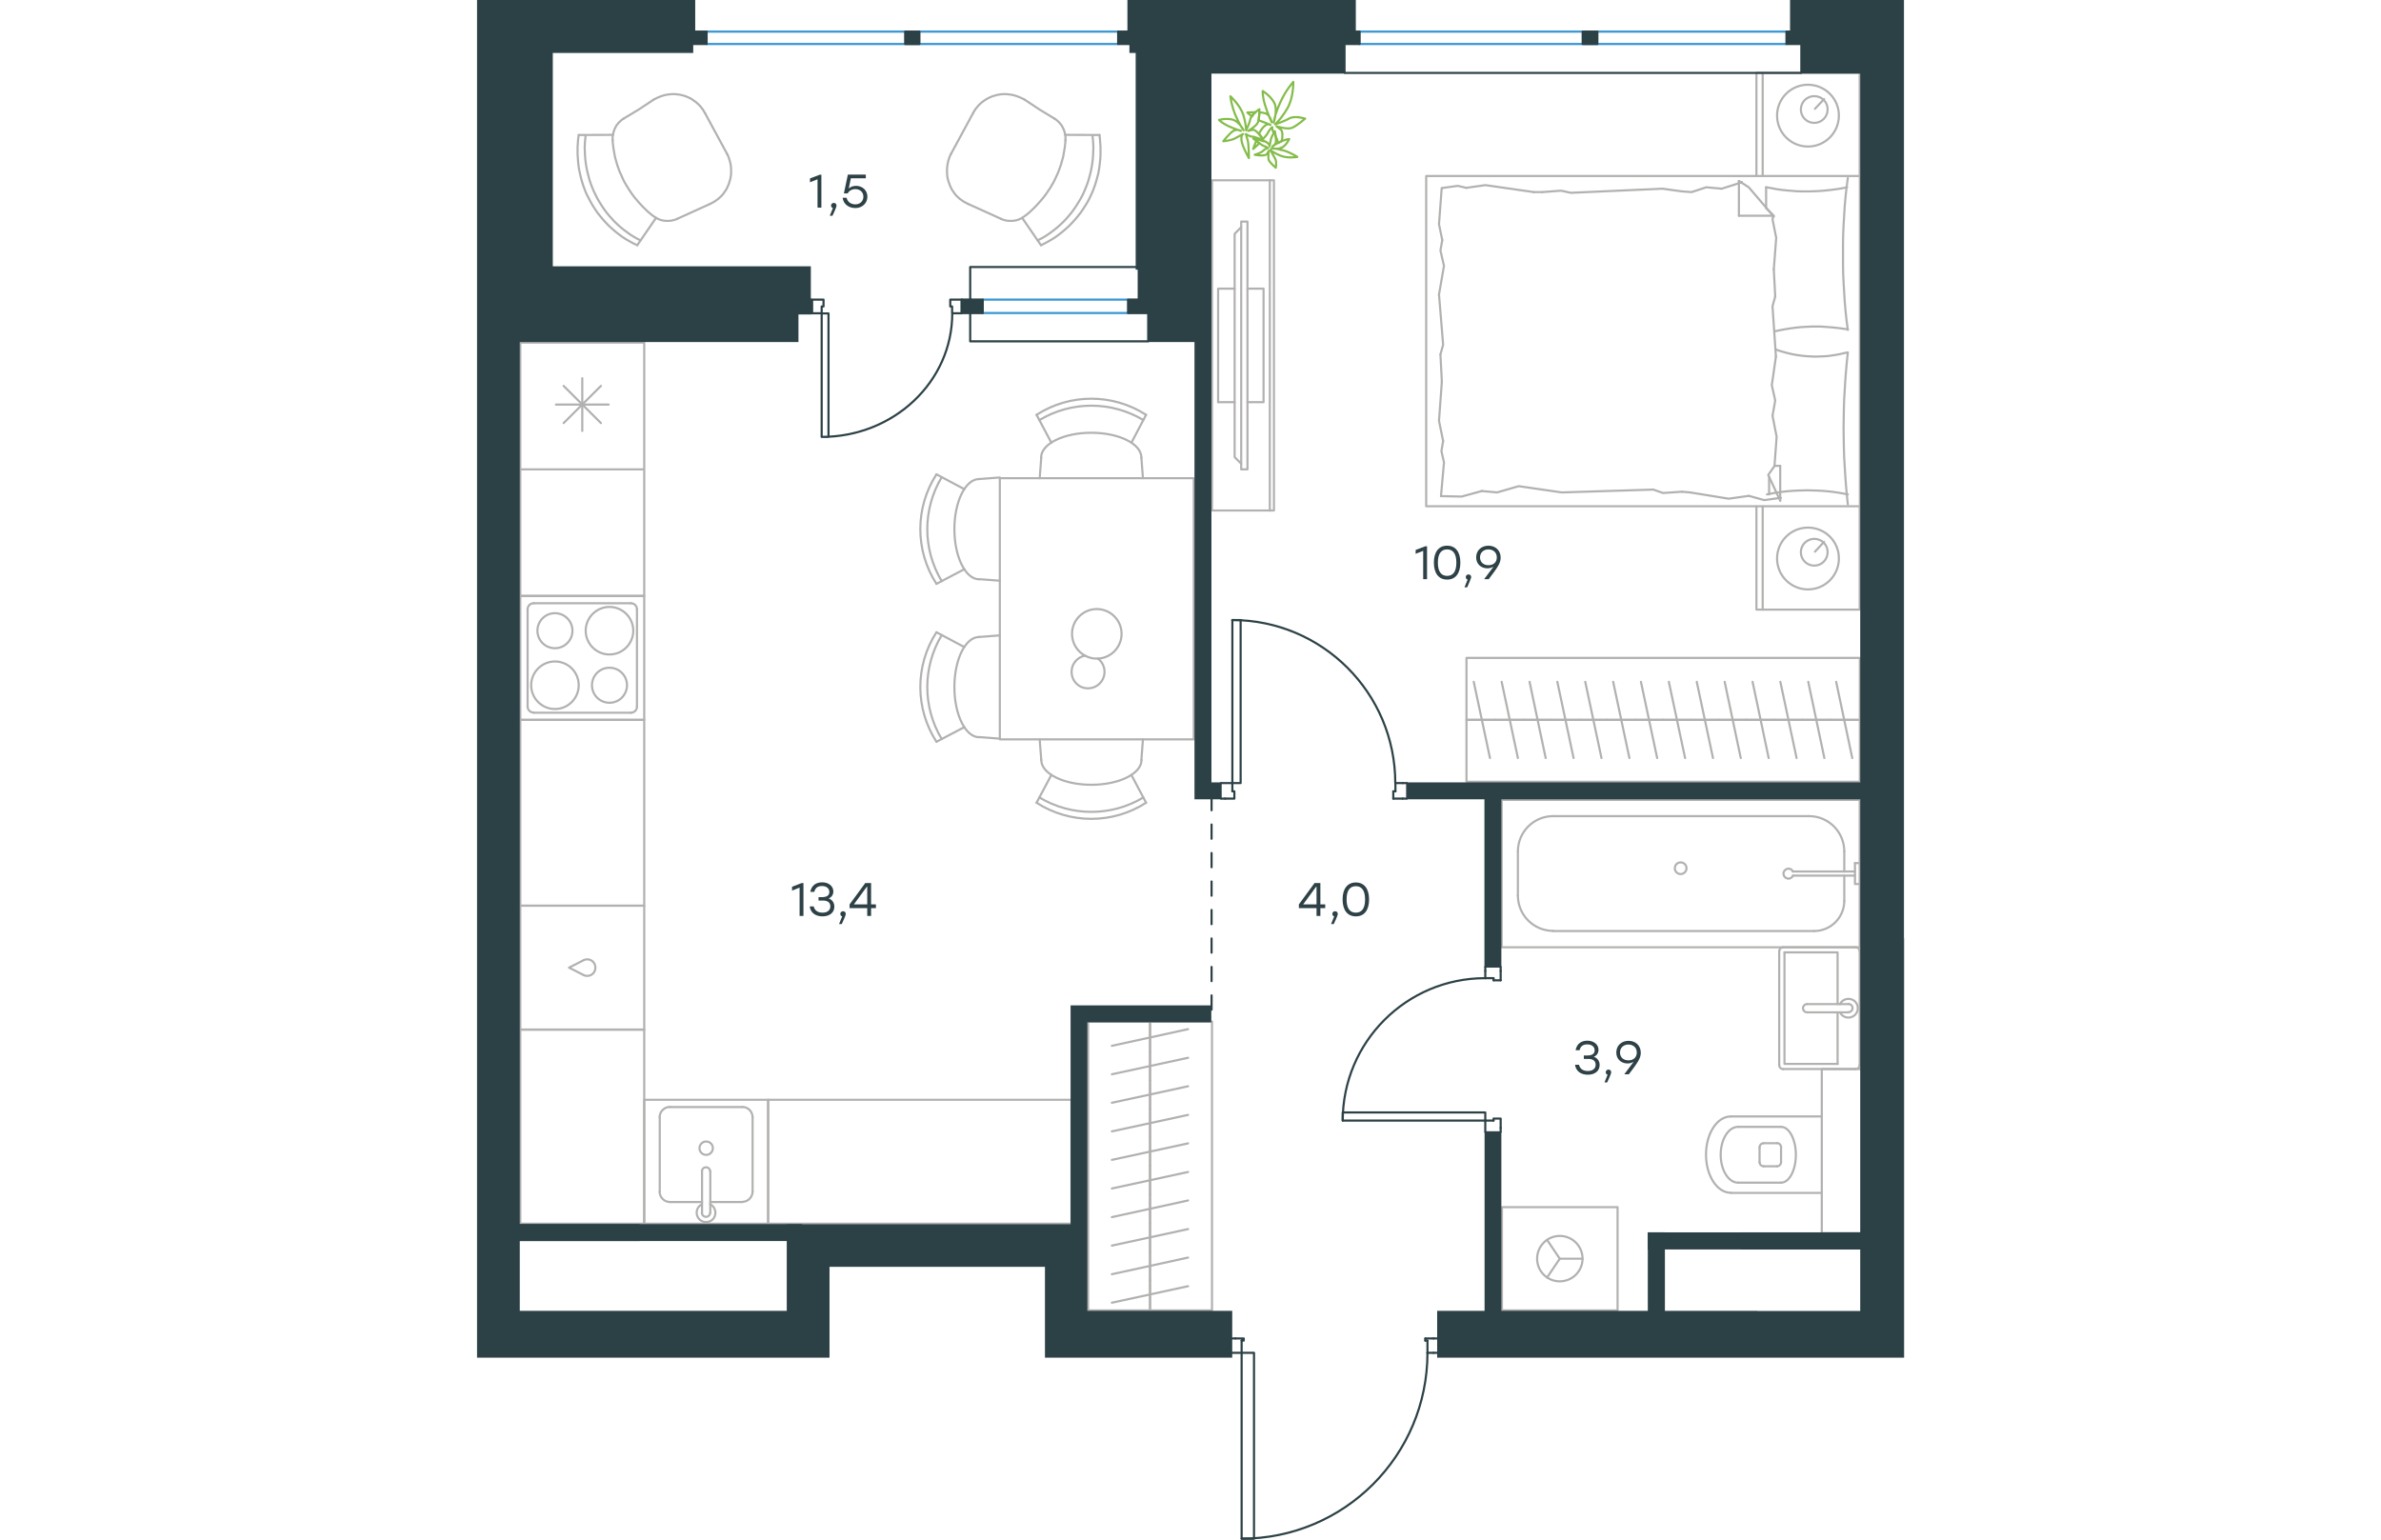 <?xml version="1.0" encoding="utf-8"?>
<!-- Generator: Adobe Illustrator 26.5.0, SVG Export Plug-In . SVG Version: 6.00 Build 0)  -->
<svg version="1.1" id="Слой_1" xmlns="http://www.w3.org/2000/svg" xmlns:xlink="http://www.w3.org/1999/xlink" x="0px" y="0px"
	 viewBox="0 0 1002 1081.2" style="enable-background:new 0 0 1002 1081.2;" xml:space="preserve" width="883" height="571">
<style type="text/css">
	.st0{fill:none;stroke:#B2B1B0;stroke-width:1.5;stroke-linecap:round;stroke-linejoin:round;stroke-miterlimit:10;}
	.st1{fill:none;stroke:#2C4146;stroke-width:1.5;stroke-linecap:round;stroke-linejoin:round;stroke-miterlimit:10;}
	.st2{fill:none;stroke:#3996D2;stroke-width:1.5;stroke-linecap:round;stroke-linejoin:round;stroke-miterlimit:22.926;}
	.st3{fill:none;stroke:#2C4146;stroke-width:1.5;stroke-linecap:round;stroke-linejoin:round;stroke-miterlimit:22.926;}
	.st4{fill:#2C4146;stroke:#2C4146;stroke-miterlimit:10;}
	
		.st5{fill:none;stroke:#2D4146;stroke-width:1.5;stroke-linecap:round;stroke-linejoin:round;stroke-miterlimit:22.926;stroke-dasharray:10,10,0,0;}
	.st6{fill:none;stroke:#84BC4A;stroke-width:1.5;stroke-linecap:round;stroke-linejoin:round;stroke-miterlimit:22.926;}
	.st7{fill:#2D4146;}
</style>
<g>
	<path class="st0" d="M900.6,816.1c0,1.6,1.3,2.9,2.9,2.9"/>
	<path class="st0" d="M903.5,802.8c-1.6,0-2.9,1.3-2.9,2.9"/>
	<path class="st0" d="M912.8,819c1.6,0,2.9-1.3,2.9-2.9"/>
	<path class="st0" d="M915.7,805.6c0-1.6-1.3-2.9-2.9-2.9"/>
	<line class="st0" x1="912.8" y1="819" x2="903.5" y2="819"/>
	<line class="st0" x1="900.6" y1="816.1" x2="900.6" y2="805.7"/>
	<line class="st0" x1="903.5" y1="802.8" x2="912.8" y2="802.8"/>
	<line class="st0" x1="915.7" y1="805.7" x2="915.7" y2="816.1"/>
	<path class="st0" d="M915.7,830.5c5.8,0,10.4-8.8,10.4-19.6s-4.7-19.6-10.4-19.6"/>
	<line class="st0" x1="885.6" y1="830.5" x2="915.7" y2="830.5"/>
	<path class="st0" d="M885.5,791.3c-6.7,0-12.2,8.8-12.2,19.6s5.5,19.6,12.2,19.6"/>
	<line class="st0" x1="885.6" y1="791.3" x2="915.7" y2="791.3"/>
	<path class="st0" d="M880.4,784c-9.6,0-17.4,12-17.4,26.8s7.8,26.8,17.4,26.8"/>
	<line class="st0" x1="880.5" y1="837.7" x2="944.3" y2="837.7"/>
	<line class="st0" x1="880.5" y1="784" x2="944.3" y2="784"/>
	<polyline class="st0" points="971.8,865.9 944.3,865.9 944.3,750.7 971.8,750.7 	"/>
	<polyline class="st0" points="751.4,870.7 760.3,883.9 751.4,897.1 	"/>
	<line class="st0" x1="760.3" y1="883.9" x2="776.3" y2="883.9"/>
	<path class="st0" d="M744.4,883.9c0,8.8,7.1,15.9,15.9,15.9c8.8,0,16-7.1,16-15.9c0-8.8-7.1-16-16-16
		C751.5,867.9,744.4,875.1,744.4,883.9z"/>
	<rect x="719.7" y="847.7" class="st0" width="81.2" height="72.5"/>
	<line class="st0" x1="886.1" y1="127.6" x2="888.2" y2="128"/>
	<polyline class="st0" points="910.6,189.1 912.3,167 909.7,154 910.2,151.5 	"/>
	<polyline class="st0" points="911.1,327.1 912.6,306.7 909.7,292 	"/>
	<polyline class="st0" points="912.1,250.4 909.7,215.1 911.6,208.2 	"/>
	<polyline class="st0" points="909.7,292 911.6,281.2 909.2,270.5 912.1,250.4 	"/>
	<line class="st0" x1="911.6" y1="208.2" x2="910.6" y2="189.1"/>
	<polyline class="st0" points="905.2,131.5 908.8,132.1 912.3,132.8 915.9,133.3 919.5,133.7 923.1,134 926.6,134.3 930.2,134.4 
		933.7,134.4 936.2,134.4 938.6,134.3 941.6,134.2 944.6,134 947.5,133.7 950.5,133.4 953.4,133 956.3,132.6 959.2,132.1 
		962.1,131.5 	"/>
	<polyline class="st0" points="962.6,125 961.7,131.6 961,138.2 960.4,144.8 960,151.5 959.6,158.1 959.3,164.9 959.2,171.6 
		959.2,178.4 959.2,185 959.3,191.7 959.6,198.3 960,205.1 960.4,211.7 961,218.5 961.7,225.1 962.6,231.7 	"/>
	<polyline class="st0" points="851.9,345.8 878.9,350.2 893.1,348.2 	"/>
	<polyline class="st0" points="893.1,348.2 903.9,351.2 914.7,349.7 915.6,349.7 	"/>
	<line class="st0" x1="846.1" y1="345.3" x2="851.9" y2="345.8"/>
	<polyline class="st0" points="748,343.8 761.7,345.8 826,343.8 832.8,346.2 846.1,345.3 	"/>
	<polyline class="st0" points="676.9,348.4 691.4,348.7 705.6,344.8 	"/>
	<polyline class="st0" points="705.6,344.8 716.3,345.8 731.5,341.4 748,343.8 	"/>
	<polyline class="st0" points="742.1,134.9 708.1,130 694.6,131.9 	"/>
	<polyline class="st0" points="694.6,131.9 688.7,130.5 678,132 	"/>
	<line class="st0" x1="748" y1="134.9" x2="742.1" y2="134.9"/>
	<polyline class="st0" points="846.1,134.4 832.4,132.5 768.1,135.4 761.2,133.9 748,134.9 	"/>
	<line class="st0" x1="888.2" y1="128" x2="874" y2="132.5"/>
	<polyline class="st0" points="874,132.5 863.2,131.5 852.9,134.9 846.1,134.4 	"/>
	<polyline class="st0" points="962.6,231.3 957.1,230.5 951.6,229.9 948.9,229.7 946.3,229.5 943.6,229.3 941,229.3 937.2,229.3 
		933.4,229.5 929.7,229.7 925.9,230.1 922.2,230.6 918.5,231.2 914.8,231.9 911.2,232.7 	"/>
	<polyline class="st0" points="962.6,347.2 959.1,346.5 955.5,345.9 952,345.4 948.4,345 944.8,344.7 941.2,344.5 937.7,344.4 
		934.1,344.3 930.5,344.4 926.9,344.5 923.3,344.7 919.8,345 916.2,345.4 912.7,345.9 909.2,346.5 905.8,347.2 	"/>
	<polyline class="st0" points="911.8,245.4 913.6,246 915.4,246.6 917.2,247.1 918.9,247.6 922.5,248.5 926,249.2 929.5,249.7 
		933.1,250.1 934.9,250.2 936.8,250.3 938.6,250.4 940.5,250.4 943.3,250.3 946,250.2 948.8,250 951.5,249.6 954.2,249.2 
		956.9,248.7 959.5,248.1 962.1,247.5 	"/>
	<polyline class="st0" points="962.6,247.5 961.9,254.1 961.3,260.7 960.8,267.3 960.4,274 960,280.6 959.8,287.3 959.7,294 
		959.6,300.8 959.7,307.5 959.8,314.1 960,320.8 960.4,327.5 960.8,334.2 961.3,340.9 961.9,347.6 962.6,354.2 	"/>
	<polyline class="st0" points="677.5,268 675.5,295.5 678.4,309.7 	"/>
	<polyline class="st0" points="678.4,309.7 677.2,316.8 679,324.7 676.9,348.4 	"/>
	<polyline class="st0" points="677.4,132 675.5,157.5 677.8,168.6 	"/>
	<polyline class="st0" points="675.5,206.8 678.4,242.1 676.5,248.9 	"/>
	<polyline class="st0" points="677.8,168.6 676.5,175.9 679,186.7 675.5,206.8 	"/>
	<line class="st0" x1="676.5" y1="248.9" x2="677.5" y2="268"/>
	<line class="st0" x1="915.1" y1="351.6" x2="915.1" y2="327.1"/>
	<polyline class="st0" points="910.6,152.1 893,131.5 886.1,127.1 	"/>
	<line class="st0" x1="911.1" y1="327.1" x2="915.1" y2="327.1"/>
	<line class="st0" x1="905.2" y1="131.5" x2="905.2" y2="145.8"/>
	<polyline class="st0" points="915.1,351.6 906.7,333.5 911.2,327.1 	"/>
	<line class="st0" x1="886.1" y1="127.1" x2="886.1" y2="151.5"/>
	<polyline class="st0" points="905.2,146.2 910.6,151.5 886.1,151.5 	"/>
	<line class="st0" x1="907.3" y1="334.8" x2="907.3" y2="347.2"/>
	<line class="st0" x1="939.5" y1="76.4" x2="945.9" y2="69.6"/>
	<path class="st0" d="M939,67.5c-5.2,0-9.4,4.2-9.4,9.4c0,5.2,4.2,9.4,9.4,9.4s9.4-4.2,9.4-9.4C948.5,71.7,944.3,67.5,939,67.5z"/>
	<path class="st0" d="M934.6,59.5c-12,0-21.7,9.7-21.7,21.7s9.7,21.7,21.7,21.7s21.7-9.7,21.7-21.7
		C956.4,69.3,946.6,59.5,934.6,59.5z"/>
	<line class="st0" x1="939.5" y1="387.4" x2="945.9" y2="380.5"/>
	<path class="st0" d="M939,378.4c-5.2,0-9.4,4.2-9.4,9.4c0,5.2,4.2,9.4,9.4,9.4s9.4-4.2,9.4-9.4C948.5,382.6,944.3,378.4,939,378.4z
		"/>
	<path class="st0" d="M934.6,370.5c-12,0-21.7,9.7-21.7,21.7s9.7,21.7,21.7,21.7s21.7-9.7,21.7-21.7
		C956.4,380.2,946.6,370.5,934.6,370.5z"/>
	<line class="st0" x1="902.8" y1="123.6" x2="902.8" y2="51.1"/>
	<line class="st0" x1="902.8" y1="428.1" x2="902.8" y2="355.6"/>
	<polyline class="st0" points="970.9,123.6 970.9,51.1 898.4,51.1 898.4,123.6 	"/>
	<polyline class="st0" points="970.9,355.6 970.9,428.1 898.4,428.1 898.4,355.6 	"/>
	<rect x="666.5" y="123.6" class="st0" width="304.5" height="231.9"/>
	<line class="st0" x1="695.8" y1="505.5" x2="715.4" y2="505.5"/>
	<line class="st0" x1="711.3" y1="532.3" x2="699.9" y2="478.8"/>
	<line class="st0" x1="715.4" y1="505.5" x2="735" y2="505.5"/>
	<line class="st0" x1="730.9" y1="532.3" x2="719.5" y2="478.8"/>
	<line class="st0" x1="735" y1="505.5" x2="754.5" y2="505.5"/>
	<line class="st0" x1="750.4" y1="532.3" x2="739.1" y2="478.8"/>
	<line class="st0" x1="754.5" y1="505.5" x2="774.1" y2="505.5"/>
	<line class="st0" x1="770" y1="532.3" x2="758.6" y2="478.8"/>
	<line class="st0" x1="774.1" y1="505.5" x2="793.7" y2="505.5"/>
	<line class="st0" x1="789.6" y1="532.3" x2="778.2" y2="478.8"/>
	<line class="st0" x1="793.7" y1="505.5" x2="813.3" y2="505.5"/>
	<line class="st0" x1="809.2" y1="532.3" x2="797.8" y2="478.8"/>
	<line class="st0" x1="813.3" y1="505.5" x2="832.8" y2="505.5"/>
	<line class="st0" x1="828.7" y1="532.3" x2="817.3" y2="478.8"/>
	<line class="st0" x1="832.8" y1="505.5" x2="852.4" y2="505.5"/>
	<line class="st0" x1="848.3" y1="532.3" x2="836.9" y2="478.8"/>
	<line class="st0" x1="694.8" y1="505.5" x2="970.9" y2="505.5"/>
	<line class="st0" x1="852.4" y1="505.5" x2="872" y2="505.5"/>
	<line class="st0" x1="867.9" y1="532.3" x2="856.5" y2="478.8"/>
	<line class="st0" x1="872" y1="505.5" x2="891.5" y2="505.5"/>
	<line class="st0" x1="887.4" y1="532.3" x2="876.1" y2="478.8"/>
	<line class="st0" x1="891.5" y1="505.5" x2="911.1" y2="505.5"/>
	<line class="st0" x1="907" y1="532.3" x2="895.7" y2="478.8"/>
	<line class="st0" x1="911.1" y1="505.5" x2="930.7" y2="505.5"/>
	<line class="st0" x1="926.6" y1="532.3" x2="915.2" y2="478.8"/>
	<line class="st0" x1="930.7" y1="505.5" x2="950.2" y2="505.5"/>
	<line class="st0" x1="946.1" y1="532.3" x2="934.8" y2="478.8"/>
	<line class="st0" x1="950.2" y1="505.5" x2="969.8" y2="505.5"/>
	<line class="st0" x1="965.7" y1="532.3" x2="954.4" y2="478.8"/>
	<rect x="694.8" y="462" class="st0" width="276.2" height="87"/>
	<line class="st0" x1="520.4" y1="282.4" x2="532" y2="282.4"/>
	<line class="st0" x1="520.4" y1="202.7" x2="532" y2="202.7"/>
	<polyline class="st0" points="536.6,159.5 532,164.2 532,321 536.6,325.6 	"/>
	<rect x="536.6" y="155.6" class="st0" width="4.4" height="174"/>
	<polyline class="st0" points="541,202.7 552.3,202.7 552.3,282.4 541,282.4 	"/>
	<line class="st0" x1="520.4" y1="282.4" x2="520.4" y2="202.7"/>
	<line class="st0" x1="556.7" y1="126.6" x2="556.7" y2="358.6"/>
	<rect x="516.1" y="126.6" class="st0" width="43.5" height="231.9"/>
	<line class="st0" x1="960.1" y1="632.7" x2="960.1" y2="614.9"/>
	<path class="st0" d="M924,612c-0.7-1.5-2.3-2.3-3.9-1.9c-1.6,0.4-2.7,1.8-2.7,3.4c0,1.6,1.1,3,2.7,3.4c1.6,0.4,3.2-0.4,3.9-1.9"/>
	<line class="st0" x1="967.6" y1="614.9" x2="924" y2="614.9"/>
	<line class="st0" x1="967.6" y1="612" x2="924" y2="612"/>
	<line class="st0" x1="967.6" y1="606.1" x2="970.9" y2="606.1"/>
	<polyline class="st0" points="967.6,606.1 967.6,620.8 970.9,620.8 	"/>
	<path class="st0" d="M849.3,609.7c0-2.3-1.8-4.1-4.1-4.1s-4.1,1.8-4.1,4.1s1.8,4.1,4.1,4.1C847.4,613.8,849.3,612,849.3,609.7z"/>
	<path class="st0" d="M938.9,653.8c11.7,0,21.2-9.5,21.2-21.2"/>
	<path class="st0" d="M960.1,597.9c0-13.7-11.1-24.8-24.8-24.8"/>
	<path class="st0" d="M730.9,628.9c0,13.7,11.1,24.8,24.8,24.8"/>
	<path class="st0" d="M755.7,573.1c-13.7,0-24.8,11.1-24.8,24.8"/>
	<line class="st0" x1="960.1" y1="597.9" x2="960.1" y2="612"/>
	<line class="st0" x1="939" y1="653.8" x2="755.7" y2="653.8"/>
	<line class="st0" x1="730.9" y1="629" x2="730.9" y2="597.9"/>
	<line class="st0" x1="755.7" y1="573.1" x2="935.3" y2="573.1"/>
	<rect x="719.5" y="561.7" class="st0" width="251.4" height="103.5"/>
	<line class="st0" x1="955.4" y1="710.9" x2="955.4" y2="747.1"/>
	<polyline class="st0" points="955.4,705.1 955.4,668.8 918.1,668.8 	"/>
	<polyline class="st0" points="918.1,668.8 918.1,747.1 955.4,747.1 	"/>
	<path class="st0" d="M914.4,747.9c0,1.6,1.3,2.9,2.9,2.9"/>
	<path class="st0" d="M917.3,665.2c-1.6,0-2.9,1.3-2.9,2.9"/>
	<path class="st0" d="M968,750.7c1.6,0,2.9-1.3,2.9-2.9"/>
	<path class="st0" d="M970.9,668.1c0-1.6-1.3-2.9-2.9-2.9"/>
	<path class="st0" d="M934,705.1c-1.6,0-2.9,1.3-2.9,2.9c0,1.6,1.3,2.9,2.9,2.9"/>
	<line class="st0" x1="963" y1="710.9" x2="934.1" y2="710.9"/>
	<path class="st0" d="M963,710.8c1.6,0,2.9-1.3,2.9-2.9c0-1.6-1.3-2.9-2.9-2.9"/>
	<line class="st0" x1="963" y1="705.1" x2="934.1" y2="705.1"/>
	<path class="st0" d="M957.1,710.9c1.4,2.8,4.4,4.2,7.4,3.5s5.1-3.4,5.1-6.4c0-3.1-2.1-5.8-5.1-6.4c-3-0.7-6.1,0.8-7.4,3.5"/>
	<line class="st0" x1="968" y1="750.7" x2="917.3" y2="750.7"/>
	<line class="st0" x1="914.4" y1="747.9" x2="914.4" y2="668.1"/>
	<line class="st0" x1="917.3" y1="665.2" x2="968" y2="665.2"/>
	<line class="st0" x1="970.9" y1="668.1" x2="970.9" y2="747.9"/>
	<polyline class="st0" points="140.5,153.7 139.4,154.2 138.2,154.5 137.1,154.8 136,155 134.9,155.1 133.7,155.1 132.6,155.1 
		131.5,155 130.4,154.8 129.3,154.6 128.3,154.2 127.2,153.8 126.3,153.3 125.3,152.7 124.3,152.1 123.4,151.4 	"/>
	<polyline class="st0" points="95.2,98.7 95.2,97.5 95.2,96.3 95.3,95.2 95.6,94 95.8,92.9 96.2,91.8 96.5,90.8 97,89.8 97.5,88.8 
		98.1,87.8 98.8,87 99.5,86.1 100.3,85.4 101.1,84.6 102,83.9 102.9,83.3 	"/>
	<polyline class="st0" points="124.1,69.9 126.3,68.8 127.4,68.3 128.6,67.8 129.8,67.4 131,67 132.2,66.7 133.4,66.5 134.6,66.3 
		135.8,66.2 137,66.1 138.2,66.1 139.4,66.1 140.6,66.3 141.8,66.4 142.9,66.6 144.1,66.9 145.3,67.2 146.4,67.6 147.5,68 
		148.6,68.5 149.7,69 150.7,69.6 151.7,70.3 152.7,71 153.7,71.7 154.6,72.5 155.5,73.3 156.4,74.2 157.2,75.1 157.9,76.1 
		158.7,77.1 159.3,78.2 160,79.3 	"/>
	<polyline class="st0" points="112.5,172.2 109.7,170.9 107,169.4 104.4,167.9 101.8,166.2 99.4,164.4 97,162.5 94.7,160.5 
		92.5,158.5 90.4,156.3 88.3,154 86.4,151.7 84.5,149.3 82.8,146.8 81.2,144.3 79.7,141.7 78.3,139 77.4,137.3 76.3,134.9 
		75.3,132.3 74.4,129.8 73.6,127.2 72.9,124.6 72.3,122 71.7,119.3 71.3,116.7 71,114 70.8,111.2 70.6,108.5 70.6,105.8 70.6,103 
		70.8,100.3 71,97.5 71.4,94.8 	"/>
	<polyline class="st0" points="122.9,151.1 121.4,149.8 119.8,148.5 118.4,147.1 116.9,145.7 115.5,144.2 114.1,142.7 112.8,141.2 
		111.5,139.7 110.2,138.1 109,136.5 107.9,134.9 106.7,133.1 105.7,131.5 104.6,129.7 103.6,128 102.7,126.2 101.9,124.5 
		101.2,122.8 100.4,121.2 99.7,119.4 99.1,117.7 98.5,116 98,114.3 97.5,112.5 97,110.7 96.6,108.9 96.3,107.1 96,105.4 95.7,103.6 
		95.5,101.8 95.3,100 95.2,98.2 	"/>
	<polyline class="st0" points="114.8,168.8 112.2,167.5 109.8,166.1 107.4,164.6 105.1,162.9 102.8,161.2 100.6,159.4 98.5,157.5 
		96.5,155.6 94.6,153.5 92.7,151.4 90.9,149.2 89.2,146.9 87.6,144.5 86.1,142.1 84.6,139.6 83.3,137 82.1,134.6 81.1,132.2 
		80.1,129.7 79.2,127.1 78.5,124.6 77.8,122 77.2,119.4 76.7,116.8 76.3,114.2 76,111.6 75.8,108.9 75.7,106.3 75.6,103.6 
		75.7,100.9 75.9,98.3 76.2,95.6 	"/>
	<polyline class="st0" points="175.6,108.1 176.2,109.3 176.7,110.5 177.1,111.8 177.5,113 177.8,114.3 178.1,115.5 178.2,116.7 
		178.4,118 178.4,119.2 178.4,120.5 178.4,121.8 178.3,123 178.1,124.2 177.9,125.4 177.6,126.6 177.2,127.8 176.9,128.9 
		176.4,130.1 175.9,131.2 175.4,132.3 174.8,133.4 174.1,134.4 173.4,135.4 172.7,136.4 171.9,137.3 171,138.2 170.1,139 
		169.2,139.8 168.2,140.5 167.1,141.3 166.1,141.9 165,142.5 163.6,143.2 	"/>
	<line class="st0" x1="71.4" y1="94.8" x2="95.5" y2="94.7"/>
	<line class="st0" x1="112.5" y1="172.2" x2="125.7" y2="153"/>
	<line class="st0" x1="163.6" y1="143.2" x2="140.5" y2="153.7"/>
	<polyline class="st0" points="124.1,69.9 113.4,77 102.9,83.3 	"/>
	<line class="st0" x1="175.6" y1="108.1" x2="160" y2="79.3"/>
	<polyline class="st0" points="368,153.7 369.1,154.2 370.2,154.5 371.3,154.8 372.4,155 373.6,155.1 374.7,155.1 375.8,155.1 
		376.9,155 378,154.8 379.1,154.6 380.2,154.2 381.2,153.8 382.2,153.3 383.2,152.7 384.1,152.1 385,151.4 	"/>
	<polyline class="st0" points="413.2,98.7 413.2,97.5 413.2,96.3 413.1,95.2 412.9,94 412.6,92.9 412.3,91.8 411.9,90.8 411.4,89.8 
		410.9,88.8 410.3,87.8 409.6,87 408.9,86.1 408.2,85.4 407.3,84.6 406.4,83.9 405.5,83.3 	"/>
	<polyline class="st0" points="384.4,69.9 382.2,68.8 380.5,68.1 378.7,67.4 376.9,66.9 375.2,66.5 373.4,66.3 371.6,66.1 
		369.9,66.1 368.1,66.2 366.6,66.4 365.1,66.7 363.7,67.1 362.2,67.5 360.8,68.1 359.4,68.7 358.1,69.4 356.8,70.2 355.5,71.1 
		354.3,72 353.2,73 352.1,74.1 351.1,75.3 350.1,76.5 349.2,77.9 348.4,79.3 	"/>
	<polyline class="st0" points="396,172.2 398.7,170.9 401.4,169.4 404,167.9 406.6,166.2 409,164.4 411.4,162.5 413.7,160.5 
		415.9,158.5 418,156.3 420.1,154 422,151.7 423.9,149.3 425.6,146.8 427.2,144.3 428.8,141.7 430.2,139 431,137.3 432.1,134.9 
		433.1,132.3 434,129.8 434.8,127.2 435.5,124.6 436.2,122 436.7,119.3 437.1,116.7 437.4,114 437.7,111.2 437.8,108.5 437.8,105.8 
		437.8,103 437.6,100.3 437.4,97.5 437.1,94.8 	"/>
	<polyline class="st0" points="385.5,151.1 387.1,149.8 388.6,148.5 390,147.1 391.5,145.7 392.9,144.2 394.3,142.7 395.6,141.2 
		396.9,139.7 398.2,138.1 399.4,136.5 400.5,134.9 401.7,133.1 402.8,131.5 403.8,129.7 404.8,128 405.7,126.2 406.5,124.5 
		407.3,122.8 408,121.2 408.7,119.4 409.3,117.7 409.9,116 410.4,114.3 410.9,112.5 411.4,110.7 411.8,108.9 412.1,107.1 
		412.4,105.4 412.7,103.6 412.9,101.8 413.1,100 413.2,98.2 	"/>
	<polyline class="st0" points="393.6,168.8 396.2,167.5 398.7,166.1 401,164.6 403.4,162.9 405.6,161.2 407.8,159.4 409.9,157.5 
		411.9,155.6 413.9,153.5 415.7,151.4 417.5,149.2 419.2,146.9 420.8,144.5 422.3,142.1 423.8,139.6 425.2,137 426.3,134.6 
		427.3,132.2 428.3,129.7 429.2,127.1 429.9,124.6 430.6,122 431.2,119.4 431.7,116.8 432.1,114.2 432.4,111.6 432.6,108.9 
		432.7,106.3 432.8,103.6 432.7,100.9 432.5,98.3 432.2,95.6 	"/>
	<polyline class="st0" points="332.8,108.1 332.2,109.3 331.7,110.5 331.3,111.8 330.9,113 330.6,114.3 330.4,115.5 330.2,116.7 
		330.1,118 330,119.2 330,120.5 330.1,121.8 330.1,123 330.3,124.2 330.5,125.4 330.8,126.6 331.2,127.8 331.6,128.9 332,130.1 
		332.5,131.2 333,132.3 333.6,133.4 334.3,134.4 335,135.4 335.7,136.4 336.5,137.3 337.4,138.2 338.3,139 339.2,139.8 340.2,140.5 
		341.3,141.3 342.3,141.9 343.5,142.5 344.8,143.2 	"/>
	<line class="st0" x1="437.1" y1="94.8" x2="412.9" y2="94.7"/>
	<line class="st0" x1="396" y1="172.2" x2="382.8" y2="153"/>
	<line class="st0" x1="344.8" y1="143.2" x2="368" y2="153.7"/>
	<polyline class="st0" points="384.4,69.9 395.1,77 405.5,83.3 	"/>
	<line class="st0" x1="332.8" y1="108.1" x2="348.4" y2="79.3"/>
	<line class="st0" x1="472.6" y1="718.5" x2="472.6" y2="738.6"/>
	<line class="st0" x1="445.8" y1="734.4" x2="499.3" y2="722.7"/>
	<line class="st0" x1="472.6" y1="738.6" x2="472.6" y2="758.6"/>
	<line class="st0" x1="445.8" y1="754.4" x2="499.3" y2="742.8"/>
	<line class="st0" x1="472.6" y1="758.6" x2="472.6" y2="778.7"/>
	<line class="st0" x1="445.8" y1="774.4" x2="499.3" y2="762.8"/>
	<line class="st0" x1="472.6" y1="778.7" x2="472.6" y2="798.7"/>
	<line class="st0" x1="445.8" y1="794.5" x2="499.3" y2="782.9"/>
	<line class="st0" x1="472.6" y1="717.4" x2="472.6" y2="920.1"/>
	<line class="st0" x1="472.6" y1="798.7" x2="472.6" y2="818.8"/>
	<line class="st0" x1="445.8" y1="814.5" x2="499.3" y2="802.9"/>
	<line class="st0" x1="472.6" y1="818.8" x2="472.6" y2="838.8"/>
	<line class="st0" x1="445.8" y1="834.6" x2="499.3" y2="823"/>
	<line class="st0" x1="472.6" y1="838.8" x2="472.6" y2="858.9"/>
	<line class="st0" x1="445.8" y1="854.7" x2="499.3" y2="843"/>
	<line class="st0" x1="472.6" y1="858.9" x2="472.6" y2="878.9"/>
	<line class="st0" x1="445.8" y1="874.7" x2="499.3" y2="863.1"/>
	<line class="st0" x1="472.6" y1="878.9" x2="472.6" y2="899"/>
	<line class="st0" x1="445.8" y1="894.8" x2="499.3" y2="883.1"/>
	<line class="st0" x1="472.6" y1="899" x2="472.6" y2="919"/>
	<line class="st0" x1="445.8" y1="914.8" x2="499.3" y2="903.2"/>
	<rect x="429.1" y="717.4" class="st0" width="87" height="202.8"/>
	<line class="st0" x1="60.8" y1="297.1" x2="87" y2="271"/>
	<line class="st0" x1="87" y1="297.1" x2="60.8" y2="271"/>
	<line class="st0" x1="55.4" y1="284.1" x2="92.4" y2="284.1"/>
	<line class="st0" x1="73.9" y1="302.6" x2="73.9" y2="265.6"/>
	<polygon class="st0" points="30.4,329.6 117.4,329.6 117.4,418.5 30.4,418.5 30.4,329.6 117.4,329.6 117.4,240.6 30.4,240.6 	"/>
	<path class="st0" d="M54.7,464.5c-9.2,0-16.7,7.5-16.7,16.7s7.5,16.7,16.7,16.7s16.7-7.5,16.7-16.7S64,464.5,54.7,464.5z"/>
	<path class="st0" d="M54.7,430.6c-6.8,0-12.3,5.5-12.3,12.3s5.5,12.3,12.3,12.3S67,449.7,67,442.9S61.5,430.6,54.7,430.6z"/>
	<path class="st0" d="M93,426.2c-9.2,0-16.7,7.5-16.7,16.7s7.5,16.7,16.7,16.7s16.7-7.5,16.7-16.7S102.2,426.2,93,426.2z"/>
	<path class="st0" d="M93,468.9c-6.8,0-12.3,5.5-12.3,12.3s5.5,12.3,12.3,12.3s12.3-5.5,12.3-12.3S99.8,468.9,93,468.9z"/>
	<path class="st0" d="M39.8,423.6c-2.4,0-4.3,1.9-4.3,4.3"/>
	<path class="st0" d="M35.5,496.1c0,2.4,1.9,4.3,4.3,4.3"/>
	<path class="st0" d="M112.3,427.9c0-2.4-1.9-4.3-4.3-4.3"/>
	<path class="st0" d="M108,500.5c2.4,0,4.3-1.9,4.3-4.3"/>
	<line class="st0" x1="35.5" y1="428" x2="35.5" y2="496.1"/>
	<line class="st0" x1="108" y1="423.6" x2="39.8" y2="423.6"/>
	<line class="st0" x1="112.3" y1="496.1" x2="112.3" y2="428"/>
	<line class="st0" x1="39.8" y1="500.5" x2="108" y2="500.5"/>
	<rect x="30.4" y="418.5" class="st0" width="87" height="87"/>
	<rect x="30.4" y="505.5" class="st0" width="87" height="130.5"/>
	<path class="st0" d="M75,684.8c2.4,1.1,5.3,0.4,6.9-1.7c1.6-2.1,1.6-5.1,0-7.2c-1.6-2.1-4.5-2.8-6.9-1.7"/>
	<polyline class="st0" points="75,674.2 64.6,679.5 75,684.8 	"/>
	<rect x="30.4" y="636" class="st0" width="87" height="87"/>
	<line class="st0" x1="186.3" y1="844.1" x2="163.8" y2="844.1"/>
	<path class="st0" d="M165.6,806.3c0-2.6-2.1-4.7-4.7-4.7c-2.6,0-4.7,2.1-4.7,4.7c0,2.6,2.1,4.7,4.7,4.7
		C163.4,811,165.6,808.9,165.6,806.3z"/>
	<path class="st0" d="M163.7,822.6c0-1.6-1.3-2.9-2.9-2.9c-1.6,0-2.9,1.3-2.9,2.9"/>
	<line class="st0" x1="163.8" y1="851.6" x2="163.8" y2="822.6"/>
	<path class="st0" d="M157.9,851.6c0,1.6,1.3,2.9,2.9,2.9c1.6,0,2.9-1.3,2.9-2.9"/>
	<line class="st0" x1="158" y1="851.6" x2="158" y2="822.6"/>
	<path class="st0" d="M157.9,845.7c-2.8,1.4-4.2,4.4-3.5,7.4s3.4,5.1,6.4,5.1c3.1,0,5.8-2.1,6.4-5.1c0.7-3-0.8-6.1-3.5-7.4"/>
	<path class="st0" d="M186.2,844c4,0,7.3-3.3,7.3-7.3"/>
	<path class="st0" d="M128.2,836.8c0,4,3.3,7.3,7.3,7.3"/>
	<path class="st0" d="M193.5,784.6c0-4-3.2-7.3-7.3-7.3"/>
	<path class="st0" d="M135.5,777.3c-4,0-7.3,3.3-7.3,7.3"/>
	<line class="st0" x1="193.5" y1="836.8" x2="193.5" y2="784.6"/>
	<line class="st0" x1="186.3" y1="777.4" x2="135.5" y2="777.4"/>
	<line class="st0" x1="128.3" y1="784.6" x2="128.3" y2="836.8"/>
	<line class="st0" x1="135.5" y1="844.1" x2="158" y2="844.1"/>
	<rect x="117.4" y="772.3" class="st0" width="87" height="87"/>
	<rect x="204.4" y="772.3" class="st0" width="213" height="87"/>
	<path class="st0" d="M326.3,446c-13.5,22.5-13.5,50.5,0,73"/>
	<path class="st0" d="M322.6,444c-15.1,23.4-15.1,53.5,0,76.9"/>
	<line class="st0" x1="342.2" y1="510.6" x2="322.6" y2="520.9"/>
	<line class="st0" x1="342.2" y1="454.4" x2="322.6" y2="444"/>
	<line class="st0" x1="352.6" y1="447.3" x2="367.1" y2="446.2"/>
	<line class="st0" x1="352.6" y1="517.6" x2="367.1" y2="518.7"/>
	<path class="st0" d="M352.6,447.3c-9.6,0-17.4,15.7-17.4,35.2c0,19.4,7.8,35.2,17.4,35.2"/>
	<path class="st0" d="M394.9,560c22.5,13.5,50.5,13.5,73,0"/>
	<path class="st0" d="M392.9,563.7c23.4,15.1,53.5,15.1,76.9,0"/>
	<line class="st0" x1="459.5" y1="544.2" x2="469.8" y2="563.7"/>
	<line class="st0" x1="403.3" y1="544.2" x2="392.9" y2="563.7"/>
	<line class="st0" x1="396.2" y1="533.7" x2="395.1" y2="519.2"/>
	<line class="st0" x1="466.5" y1="533.7" x2="467.6" y2="519.2"/>
	<path class="st0" d="M396.2,533.7c0,9.6,15.8,17.4,35.2,17.4c19.4,0,35.2-7.8,35.2-17.4"/>
	<path class="st0" d="M467.9,295c-22.5-13.5-50.5-13.5-73,0"/>
	<path class="st0" d="M469.8,291.3c-23.4-15.1-53.5-15.1-76.9,0"/>
	<line class="st0" x1="403.3" y1="310.9" x2="392.9" y2="291.3"/>
	<line class="st0" x1="459.5" y1="310.9" x2="469.8" y2="291.3"/>
	<line class="st0" x1="466.5" y1="321.3" x2="467.6" y2="335.8"/>
	<line class="st0" x1="396.2" y1="321.3" x2="395.1" y2="335.8"/>
	<path class="st0" d="M466.5,321.3c0-9.6-15.7-17.4-35.2-17.4c-19.4,0-35.2,7.8-35.2,17.4"/>
	<path class="st0" d="M326.3,335.1c-13.5,22.5-13.5,50.5,0,73"/>
	<path class="st0" d="M322.6,333.1c-15.1,23.4-15.1,53.5,0,76.9"/>
	<line class="st0" x1="342.2" y1="399.7" x2="322.6" y2="410"/>
	<line class="st0" x1="342.2" y1="343.5" x2="322.6" y2="333.1"/>
	<line class="st0" x1="352.6" y1="336.4" x2="367.1" y2="335.3"/>
	<line class="st0" x1="352.6" y1="406.7" x2="367.1" y2="407.8"/>
	<path class="st0" d="M352.6,336.4c-9.6,0-17.4,15.8-17.4,35.2c0,19.4,7.8,35.2,17.4,35.2"/>
	<path class="st0" d="M427.1,460.4c-5.4,0.9-9.5,5.6-9.6,11.1c-0.2,5.5,3.6,10.4,8.9,11.6c5.4,1.2,10.9-1.5,13.2-6.5
		c2.3-5,0.7-11-3.7-14.2"/>
	<path class="st0" d="M435.2,462.5c9.6,0,17.4-7.8,17.4-17.4s-7.8-17.4-17.4-17.4s-17.4,7.8-17.4,17.4
		C417.8,454.7,425.6,462.5,435.2,462.5z"/>
	<rect x="367.1" y="335.8" class="st0" width="136.2" height="183.4"/>
	<rect x="30.4" y="723" class="st0" width="87" height="136.3"/>
</g>
<line class="st1" x1="671.7" y1="950" x2="674.6" y2="950"/>
<polyline class="st1" points="529.7,950 532.5,950 536.9,950 "/>
<line class="st1" x1="667.4" y1="950" x2="671.7" y2="950"/>
<path class="st1" d="M536.9,1080.5c72.1,0,130.5-58.4,130.5-130.5"/>
<line class="st1" x1="671.7" y1="939.9" x2="665.9" y2="939.9"/>
<line class="st1" x1="532.5" y1="939.9" x2="529.7" y2="939.9"/>
<line class="st1" x1="536.9" y1="950" x2="536.9" y2="941.4"/>
<polyline class="st1" points="532.5,939.9 538.4,939.9 538.4,941.4 536.9,941.4 "/>
<line class="st1" x1="667.4" y1="941.4" x2="665.9" y2="941.4"/>
<line class="st1" x1="674.6" y1="939.9" x2="671.7" y2="939.9"/>
<line class="st1" x1="667.4" y1="950" x2="667.4" y2="941.4"/>
<line class="st1" x1="665.9" y1="941.4" x2="665.9" y2="939.9"/>
<polygon class="st1" points="536.9,981.9 536.9,1080.5 545.6,1080.5 545.6,1048.7 545.6,950 536.9,950 "/>
<line class="st1" x1="708" y1="681.8" x2="708" y2="679"/>
<polyline class="st1" points="708,794.9 708,792 708,786.9 "/>
<line class="st1" x1="708" y1="686.9" x2="708" y2="681.8"/>
<path class="st1" d="M707.9,686.9c-55.2,0-100,44.8-100,100"/>
<line class="st1" x1="718.8" y1="681.8" x2="718.8" y2="688.4"/>
<line class="st1" x1="718.8" y1="792" x2="718.8" y2="794.9"/>
<line class="st1" x1="708" y1="786.9" x2="713.8" y2="786.9"/>
<polyline class="st1" points="718.8,792 718.8,785.5 713.8,785.5 713.8,786.9 "/>
<line class="st1" x1="713.8" y1="686.9" x2="713.8" y2="688.4"/>
<line class="st1" x1="718.8" y1="679" x2="718.8" y2="681.8"/>
<line class="st1" x1="708" y1="686.9" x2="713.8" y2="686.9"/>
<line class="st1" x1="713.8" y1="688.4" x2="718.8" y2="688.4"/>
<polygon class="st1" points="607.9,786.9 607.9,781.2 639.7,781.2 708,781.2 708,786.9 676.1,786.9 "/>
<line class="st1" x1="650" y1="549.9" x2="652.9" y2="549.9"/>
<polyline class="st1" points="522.4,549.9 525.3,549.9 530.4,549.9 "/>
<line class="st1" x1="644.9" y1="549.9" x2="650" y2="549.9"/>
<path class="st1" d="M644.8,549.9c0-63.2-51.3-114.5-114.5-114.5"/>
<line class="st1" x1="650" y1="560.8" x2="643.4" y2="560.8"/>
<line class="st1" x1="525.3" y1="560.8" x2="522.4" y2="560.8"/>
<line class="st1" x1="530.4" y1="549.9" x2="530.4" y2="555.7"/>
<polyline class="st1" points="525.3,560.8 531.8,560.8 531.8,555.7 530.4,555.7 "/>
<line class="st1" x1="644.9" y1="555.7" x2="643.4" y2="555.7"/>
<line class="st1" x1="652.9" y1="560.8" x2="650" y2="560.8"/>
<line class="st1" x1="644.9" y1="549.9" x2="644.9" y2="555.7"/>
<line class="st1" x1="643.4" y1="555.7" x2="643.4" y2="560.8"/>
<polygon class="st1" points="530.4,435.4 536.2,435.4 536.2,467.2 536.2,549.9 530.4,549.9 530.4,518 "/>
<line class="st2" x1="457" y1="210.4" x2="355.1" y2="210.4"/>
<line class="st2" x1="457.2" y1="219.8" x2="355.1" y2="219.8"/>
<rect x="346.9" y="210.4" class="st3" width="8.2" height="9.4"/>
<rect x="346.3" y="187.5" class="st3" width="125" height="52.2"/>
<rect x="457.2" y="210.4" class="st3" width="16.3" height="9.4"/>
<path class="st3" d="M235.3,210.4v9.6h6.7v-4.8h1.3v-4.8H235.3z M340.4,210.4h-8.1v4.8h1.3v4.8h6.7v-9.6H340.4z M242,306.8
	c50.6,0,91.7-38.8,91.7-86.7 M242,306.8h4.8v-86.7H242V306.8z"/>
<rect x="225.2" y="210.4" class="st3" width="9.5" height="9.7"/>
<rect x="340.4" y="210.4" class="st3" width="6.4" height="9.4"/>
<line class="st2" x1="161.2" y1="22.2" x2="450.2" y2="22.2"/>
<line class="st2" x1="161.2" y1="30.9" x2="450.2" y2="30.9"/>
<rect x="151.3" y="22.2" class="st3" width="9.9" height="8.7"/>
<rect x="450.2" y="22.2" class="st3" width="9.9" height="8.7"/>
<rect x="300.7" y="22.2" class="st3" width="9.9" height="8.7"/>
<line class="st2" x1="619.7" y1="22.2" x2="919.5" y2="22.2"/>
<line class="st2" x1="619.7" y1="30.9" x2="919.5" y2="30.9"/>
<rect x="609.4" y="22.2" class="st3" width="10.3" height="8.7"/>
<rect x="919.5" y="22.2" class="st3" width="10.3" height="8.7"/>
<rect x="776.4" y="22.2" class="st3" width="10.3" height="8.7"/>
<line class="st3" x1="609.4" y1="51.2" x2="929.8" y2="51.2"/>
<polygon class="st4" points="458.6,35.3 458.6,36.7 463,36.7 463,188.9 464.4,188.9 464.4,210.4 457.2,210.4 457.2,219.8 
	471.7,219.8 471.7,239.7 486.2,239.7 504.3,239.7 504.3,560.8 515.2,560.8 522.4,560.8 522.4,549.9 515.2,549.9 515.2,239.7 
	515.2,51.2 609.4,51.2 609.4,22.2 613.7,22.2 616.6,22.2 616.6,7.7 616.6,0.5 457.2,0.5 457.2,7.7 457.2,22.2 458.6,22.2 
	458.6,22.2 450.2,22.2 450.2,30.9 458.6,30.9 "/>
<rect x="346.9" y="210.4" class="st4" width="8.2" height="9.4"/>
<rect x="340.4" y="210.4" class="st4" width="6.4" height="9.4"/>
<rect x="300.7" y="22.2" class="st4" width="9.9" height="8.7"/>
<rect x="609.4" y="22.2" class="st4" width="10.3" height="8.7"/>
<rect x="776.4" y="22.2" class="st4" width="10.3" height="8.7"/>
<line class="st5" x1="515.8" y1="709" x2="515.8" y2="560.8"/>
<g>
	<path class="st6" d="M560.4,87.3c0,0,3.7-3,8.4-10.8c4.7-7.7,4.4-19,4.4-19s-5.2,5.6-9.1,14.3c-4,8.7-4.7,14.3-4.7,14.3
		s3-8.7,0.5-13.8c-2.8-5.2-8.2-8.4-8.2-8.4s-0.2,3.5,1.4,9.1c1.6,5.6,4.9,12.9,4.9,12.9s-0.9-5.2-4.4-6.3c-0.9-0.2-2.6-0.7-4.2-0.7
		c-0.2,1.6-0.2,4-0.7,5.6c0.2,0.2,0.7,0.2,0.7,0.2c3.7,1.2,7.7,3,7.7,3s-1.9-1.9-5.2,1.9c-0.9,0.9-1.9,2.6-2.8,4.2
		c0.9,1.2,2.1,2.8,2.8,3.8c1.6-1.6,3-3.3,3.5-4.5c1.9-3.3,3-3.8,3-3.8s-0.2,1.6,0.9,3.8c0.5-0.7,0.7-0.9,0.7-0.9s0.2,1.4,0.7,3.3
		c0.7,1.4,1.4,3,1.9,4.9c0.7-0.5,1.4-0.7,2.3-1.2l0.2-0.2c0.7-3.3,0.7-6.8-0.7-8l-3-2.3c0,0,8,2.6,11.2,0.9c3.3-1.4,8.9-6.3,8.9-6.3
		s-7-2.3-11-0.2C566.5,85.4,560.4,87.3,560.4,87.3z M546.8,78.8c-3,0-5.9,0.2-5.9,0.2s1.4,1.4,3.3,2.8
		C545,80.5,545.7,79.5,546.8,78.8z M548,96.9c-0.2,0.2-0.2,0.7-0.5,0.9c0.9,0.2,2.3,0.7,3.5,0.9l0.2-0.2
		C550.6,98.1,549.4,97.3,548,96.9z M547.1,99c-1.2,3-2.1,5.6-2.1,5.6s2.1-1.9,4.4-4C548.7,100.2,547.8,99.5,547.1,99z M563.7,104.4
		c0,0.2,0.2,0.7,0.2,0.7h0.2c0-0.2,0.2-0.5,0.2-0.9C563.9,104.4,563.9,104.4,563.7,104.4z"/>
	<path class="st6" d="M540,91.5c0,0,0.2-3.8-1.9-10.8c-2.3-7-9.1-13.1-9.1-13.1s0.7,6.6,3.7,13.6s5.6,10.3,5.6,10.3s-3-6.1-7.7-7.5
		c-4.7-1.2-9.6,0.2-9.6,0.2s1.9,2.1,6.3,4.2c4.4,2.1,9.1,3.5,9.1,3.5s-2.3-1.4-4.9-0.2c-2.8,1.4-7.5,7.5-7.5,7.5s5.6-0.5,8.4-2.1
		c2.8-1.6,5.6-3,5.6-3s-1.6,0.2-1.2,4.5c0.5,4.2,5.2,12.4,5.2,12.4s0-9.8-0.9-12.7c-0.9-2.8-1.2-4.2-1.2-4.2s1.9,1.6,4.9,1.9
		c2.3,0.2,5.2,2.1,7,3c0.2,0.2,0.7,0.2,0.7,0.2c-0.9-1.6-5.2-8.7-8-8l-3,0.7c0,0,6.1-3.5,7-6.3s0.9-8.9,0.9-8.9s-5.2,3-6.3,6.6
		C542.4,87,540,91.5,540,91.5z"/>
	<path class="st6" d="M557.1,105.3c0,0,1.9,1.9,7,4c5.2,2.1,11.9,0.9,11.9,0.9s-4-2.8-9.4-4.5c-5.6-1.6-8.7-1.6-8.7-1.6
		s4.9,1.2,8-0.9c3-2.1,4.4-5.6,4.4-5.6s-2.1,0.2-5.4,1.6c-3.3,1.4-6.3,3.5-6.3,3.5s1.9-0.7,2.3-2.8c0.5-2.1-0.7-7.7-0.7-7.7
		s-2.3,3.5-2.8,5.9c-0.5,2.3-0.9,4.7-0.9,4.7s0.7-0.9-1.9-2.8c-2.6-1.9-9.6-2.8-9.6-2.8s5.6,4.7,7.7,5.4c2.1,0.7,2.8,1.4,2.8,1.4
		s-1.9,0.2-3.5,1.9c-1.6,1.6-5.9,2.8-5.9,2.8s7.5,1.4,8.7-0.7l1.2-2.1c0,0-0.9,5.2,0.2,7c1.2,1.9,4.7,4.9,4.7,4.9s0.9-4.5-0.7-6.8
		C558.8,108.6,557.1,105.3,557.1,105.3z"/>
</g>
<rect x="29.5" y="860.1" class="st4" width="198.3" height="10.9"/>
<polygon class="st4" points="428.1,921 428.1,860.1 428.1,717.4 515.1,717.4 515.1,706.5 428.1,706.5 417.3,706.5 417.3,860.2 
	399.2,860.2 275.1,860.2 247,860.2 218,860.2 218,921 154.2,921 113.6,921 102.7,921 30.4,921 29.5,921 29.5,871 30.4,871 
	102.7,871 113.6,871 113.6,860.1 102.7,860.1 29.5,860.1 29.5,761.5 29.5,558.6 29.5,239.7 225.2,239.7 225.2,220.1 234.7,220.1 
	234.7,210.4 233.9,210.4 233.9,188.9 233.9,187.5 225.2,187.5 52.7,187.5 52.7,36.7 151.3,36.7 151.3,35.3 151.3,30.9 161.2,30.9 
	161.2,22.2 152.7,22.2 152.7,7.7 152.7,0.5 0.5,0.5 0.5,30.9 0.5,239.7 0.5,558.6 0.5,626 0.5,636.9 0.5,761.5 0.5,819.5 0.5,848.5 
	0.5,921 0.5,935.5 0.5,952.9 247,952.9 247,935.5 247,889.1 275.2,889.1 399.3,889.1 399.3,935.5 399.3,952.9 529.8,952.9 
	529.8,950 529.8,921 "/>
<rect x="822.6" y="865.9" class="st4" width="149.2" height="11"/>
<rect x="799.7" y="888.8" transform="matrix(-1.836970e-16 1 -1 -1.836970e-16 1722.437 66.16)" class="st4" width="56.8" height="11"/>
<polygon class="st4" points="1001.5,659.3 1001.5,52 1001.5,0.5 922.5,0.5 922.5,7.7 922.5,22.2 919.5,22.2 919.5,30.9 929.7,30.9 
	929.7,51.2 971.8,51.2 971.8,549.9 718.8,549.9 652.9,549.9 652.9,560.8 707.9,560.8 707.9,679 718.8,679 718.8,560.8 971.8,560.8 
	971.8,689.1 971.8,865.9 927.6,865.9 887.8,865.9 887.8,876.8 887.8,876.9 898.6,876.9 927.6,876.9 958,876.9 971.8,876.9 
	971.8,921.1 898.6,921.1 898.6,921 887.8,921 853.3,921 718.8,921 718.8,794.9 708,794.9 708,921 674.7,921 674.7,950 674.7,952.9 
	971.9,952.9 1000.9,952.9 1001.6,952.9 1001.6,659.3 "/>
<g>
	<path class="st7" d="M667.1,383.6v23.1h-2.7v-19.9l-5.3,2.1v-2.7l6.8-2.6H667.1z"/>
	<path class="st7" d="M690.5,395.1c0,7.6-3.4,11.9-9.3,11.9c-5.8,0-9.3-4.3-9.3-11.9s3.5-11.9,9.3-11.9
		C687.1,383.2,690.5,387.6,690.5,395.1z M687.7,395.1c0-6.6-2.6-9.3-6.5-9.3s-6.5,2.7-6.5,9.3c0,6.6,2.6,9.3,6.5,9.3
		S687.7,401.8,687.7,395.1z"/>
	<path class="st7" d="M695.3,412.4h-1.9l2.2-5.4c-0.8-0.2-1.3-0.9-1.3-1.7c0-1.1,0.8-1.9,1.9-1.9c0.8,0,1.9,0.4,1.9,1.9
		C698,405.8,697.9,406.6,695.3,412.4z"/>
	<path class="st7" d="M718.8,391.6c0,4-2.4,7.2-8.4,15.1h-3.2l6.6-8.8c-1.2,0.7-2.6,1.2-4.3,1.2c-4.1,0-7.9-2.7-7.9-7.7
		c0-5,3.8-8.2,8.6-8.2C714.9,383.2,718.8,386.3,718.8,391.6z M716.1,391.4c0-3.5-2.6-5.6-5.9-5.6c-3.3,0-5.9,2.2-5.9,5.6
		c0,3.5,2.6,5.5,5.8,5.5C713.6,397,716.1,394.9,716.1,391.4z"/>
</g>
<g>
	<path class="st7" d="M241.8,122.7v23.1h-2.7v-19.9l-5.3,2.1v-2.7l6.8-2.6H241.8z"/>
	<path class="st7" d="M249.6,151.5h-1.9l2.2-5.4c-0.8-0.2-1.3-0.9-1.3-1.7c0-1.1,0.8-1.9,1.9-1.9c0.8,0,1.9,0.4,1.9,1.9
		C252.4,144.9,252.3,145.7,249.6,151.5z"/>
	<path class="st7" d="M274.1,138.1c0,4.7-3.7,8-8.4,8c-4.4,0-8.3-2.4-9-7.2h2.8c0.7,3,3.1,4.6,6.2,4.6c3.3,0,5.6-2.3,5.6-5.4
		c0-3.2-2.4-5.3-5.6-5.3c-2.6,0-4.4,1.2-5.5,3h-2.6l2.8-13.2H273v2.6h-10.5l-1.5,7.2c1.3-1.2,3-1.9,5.3-1.9
		C270.5,130.6,274.1,133.5,274.1,138.1z"/>
</g>
<g>
	<path class="st7" d="M229.2,620.1v23.1h-2.7v-19.9l-5.3,2.1v-2.7l6.8-2.6H229.2z"/>
	<path class="st7" d="M250.9,636.7c0,4.2-3.4,6.8-8.3,6.8c-4.5,0-8.4-2.2-9-7h2.8c0.7,3.1,3.2,4.4,6.2,4.4c3.4,0,5.5-1.7,5.5-4.4
		c0-2.3-1.4-4.1-5.1-4.1h-3.2v-2.4h2.4c3.5,0,5.2-1.3,5.2-3.6c0-2.6-2.1-4.2-5.1-4.2c-2.8,0-4.7,1-5.5,4.1h-2.8
		c0.9-4.7,4.2-6.7,8.4-6.7c4.4,0,7.8,2.6,7.8,6.4c0,2.2-1.2,4.1-3.3,4.9C249.4,631.8,250.9,633.9,250.9,636.7z"/>
	<path class="st7" d="M256.1,648.9h-1.9l2.2-5.4c-0.8-0.2-1.3-0.9-1.3-1.7c0-1.1,0.8-1.9,1.9-1.9c0.8,0,1.9,0.4,1.9,1.9
		C258.9,642.3,258.8,643.1,256.1,648.9z"/>
	<path class="st7" d="M280.1,637.7h-3.4v5.5H274v-5.5h-12.4v-2.6l11-15h4.1v15h3.4V637.7z M274,635.1v-12.4h-0.3l-9.1,12.4
		L274,635.1z"/>
</g>
<g>
	<path class="st7" d="M788.3,747.9c0,4.2-3.4,6.8-8.3,6.8c-4.5,0-8.3-2.2-9-7h2.8c0.7,3.1,3.2,4.4,6.2,4.4c3.4,0,5.5-1.7,5.5-4.4
		c0-2.3-1.4-4.1-5.1-4.1h-3.2v-2.4h2.4c3.5,0,5.2-1.3,5.2-3.6c0-2.6-2.1-4.2-5.1-4.2c-2.8,0-4.7,1-5.5,4.1h-2.8
		c0.9-4.7,4.2-6.7,8.3-6.7c4.4,0,7.8,2.6,7.8,6.4c0,2.2-1.2,4.1-3.3,4.9C786.8,743,788.3,745.1,788.3,747.9z"/>
	<path class="st7" d="M793.6,760.1h-1.9l2.2-5.4c-0.8-0.2-1.3-0.9-1.3-1.7c0-1.1,0.8-1.9,1.9-1.9c0.8,0,1.9,0.4,1.9,1.9
		C796.4,753.5,796.3,754.3,793.6,760.1z"/>
	<path class="st7" d="M817.2,739.3c0,4-2.4,7.2-8.4,15.1h-3.2l6.6-8.8c-1.2,0.7-2.6,1.2-4.3,1.2c-4.1,0-7.9-2.7-7.9-7.7
		c0-5,3.8-8.2,8.6-8.2C813.3,730.9,817.2,734,817.2,739.3z M814.4,739.1c0-3.5-2.6-5.6-5.9-5.6c-3.3,0-5.9,2.2-5.9,5.6
		c0,3.5,2.6,5.5,5.8,5.5C811.9,744.7,814.4,742.6,814.4,739.1z"/>
</g>
<g>
	<path class="st7" d="M595.6,637.7h-3.4v5.5h-2.7v-5.5h-12.4v-2.6l11-15h4.1v15h3.4V637.7z M589.5,635.1v-12.4h-0.3l-9.1,12.4
		L589.5,635.1z"/>
	<path class="st7" d="M601.6,648.9h-1.9l2.2-5.4c-0.8-0.2-1.3-0.9-1.3-1.7c0-1.1,0.8-1.9,1.9-1.9c0.8,0,1.9,0.4,1.9,1.9
		C604.4,642.3,604.3,643.1,601.6,648.9z"/>
	<path class="st7" d="M626.4,631.6c0,7.6-3.4,11.9-9.3,11.9c-5.8,0-9.3-4.3-9.3-11.9s3.5-11.9,9.3-11.9
		C623,619.7,626.4,624.1,626.4,631.6z M623.6,631.6c0-6.6-2.6-9.3-6.5-9.3s-6.5,2.7-6.5,9.3s2.6,9.3,6.5,9.3
		S623.6,638.3,623.6,631.6z"/>
</g>
</svg>
